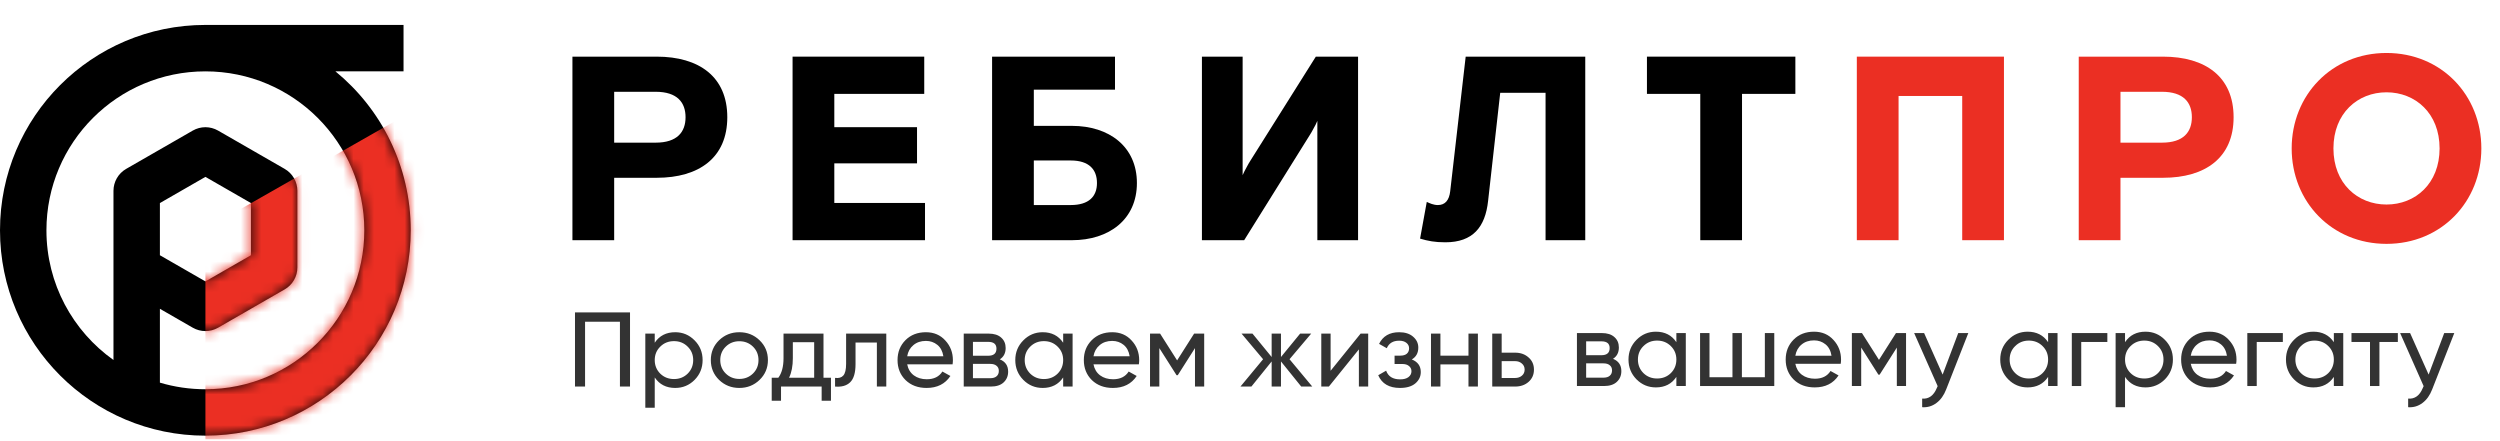 <?xml version="1.0" encoding="UTF-8"?> <svg xmlns="http://www.w3.org/2000/svg" width="244" height="43" viewBox="0 0 244 43" fill="none"><g clip-path="url(#clip0_19_102)"><path fill-rule="evenodd" clip-rule="evenodd" d="M39.385 6.964H32.738C37.225 10.64 40.088 16.224 40.088 22.477C40.088 33.547 31.114 42.521 20.044 42.521C8.974 42.521 0 33.547 0 22.477C0 11.408 8.973 2.435 20.041 2.433V2.432H39.385V6.964ZM20.044 6.965C11.477 6.965 4.532 13.91 4.532 22.477C4.532 27.703 7.115 32.324 11.075 35.135V26.222V18.626C11.075 17.741 11.547 16.924 12.314 16.483L18.817 12.744C19.58 12.305 20.519 12.305 21.282 12.744L27.784 16.483C28.551 16.924 29.024 17.741 29.024 18.626V26.103C29.024 26.987 28.551 27.805 27.784 28.245L21.282 31.985C20.519 32.423 19.58 32.423 18.817 31.985L15.606 30.138V37.346C17.012 37.765 18.502 37.99 20.044 37.99C28.611 37.99 35.556 31.044 35.556 22.477C35.556 13.91 28.611 6.965 20.044 6.965ZM20.049 27.465L15.606 24.911V19.818L20.049 17.263L24.492 19.818V24.911L20.049 27.465Z" fill="black"></path><mask id="mask0_19_102" style="mask-type:alpha" maskUnits="userSpaceOnUse" x="0" y="2" width="41" height="41"><path fill-rule="evenodd" clip-rule="evenodd" d="M39.385 6.964H32.738C37.225 10.64 40.088 16.224 40.088 22.477C40.088 33.547 31.114 42.521 20.044 42.521C8.974 42.521 0 33.547 0 22.477C0 11.408 8.973 2.435 20.041 2.433V2.432H39.385V6.964ZM20.044 6.965C11.477 6.965 4.532 13.91 4.532 22.477C4.532 27.703 7.115 32.324 11.075 35.135V26.222V18.626C11.075 17.741 11.547 16.924 12.314 16.483L18.817 12.744C19.58 12.305 20.519 12.305 21.282 12.744L27.784 16.483C28.551 16.924 29.024 17.741 29.024 18.626V26.103C29.024 26.987 28.551 27.805 27.784 28.245L21.282 31.985C20.519 32.423 19.58 32.423 18.817 31.985L15.606 30.138V37.346C17.012 37.765 18.502 37.99 20.044 37.99C28.611 37.99 35.556 31.044 35.556 22.477C35.556 13.91 28.611 6.965 20.044 6.965ZM20.049 27.465L15.606 24.911V19.818L20.049 17.263L24.492 19.818V24.911L20.049 27.465Z" fill="#FF5018"></path></mask><g mask="url(#mask0_19_102)"><path d="M20.049 22.364V45.509H41.629V10.064L20.049 22.364Z" fill="#EB2F23"></path></g><path d="M55.869 23.443H59.943V17.352H64.093C68.243 17.352 70.984 15.381 70.984 11.44C70.984 7.499 68.243 5.528 64.093 5.528H55.869V23.443ZM59.943 8.958H63.992C66.105 8.958 66.91 10.007 66.91 11.44C66.91 12.873 66.105 13.923 63.992 13.923H59.943V8.958Z" fill="black"></path><path d="M77.355 23.443H90.281V19.809H81.429V15.944H89.502V12.413H81.429V9.163H90.206V5.528H77.355V23.443Z" fill="black"></path><path d="M100.901 15.663H104.498C106.309 15.663 107.064 16.558 107.064 17.864C107.064 19.169 106.284 20.013 104.498 20.013H100.901V15.663ZM100.901 12.285V8.753H108.824V5.528H96.828V23.443H104.624C108.246 23.443 110.962 21.421 110.962 17.864C110.962 14.306 108.246 12.285 104.624 12.285H100.901Z" fill="black"></path><path d="M132.547 5.528H128.424L122.034 15.688C121.909 15.868 121.809 16.072 121.708 16.251C121.532 16.558 121.356 16.917 121.281 17.096V5.528H117.308V23.443H121.431L127.819 13.206C127.945 13.027 128.046 12.822 128.147 12.643C128.322 12.336 128.498 12.003 128.574 11.798V23.443H132.547V5.528Z" fill="black"></path><path d="M138.6 23.289C139.379 23.52 140.033 23.648 141.064 23.648C143.756 23.648 144.963 22.163 145.239 19.604L146.421 9.06H150.847V23.443H154.721V5.528H143.051L141.541 18.657C141.441 19.553 141.039 20.013 140.335 20.013C139.908 20.013 139.53 19.834 139.253 19.706L138.6 23.289Z" fill="black"></path><path d="M160.742 9.163H165.947V23.443H170.021V9.163H175.228V5.528H160.742V9.163Z" fill="black"></path><path d="M181.226 23.443H185.3V9.367H191.512V23.443H195.586V5.528H181.226V23.443Z" fill="#EB2F23"></path><path d="M202.885 23.443H206.958V17.352H211.108C215.258 17.352 217.999 15.381 217.999 11.44C217.999 7.499 215.258 5.528 211.108 5.528H202.885V23.443ZM206.958 8.958H211.008C213.121 8.958 213.926 10.007 213.926 11.44C213.926 12.873 213.121 13.923 211.008 13.923H206.958V8.958Z" fill="#EB2F23"></path><path d="M242.179 14.486C242.179 9.29 238.281 5.17 232.923 5.17C227.566 5.17 223.668 9.29 223.668 14.486C223.668 19.68 227.566 23.801 232.923 23.801C238.281 23.801 242.179 19.68 242.179 14.486ZM232.923 19.962C230.107 19.962 227.743 17.915 227.743 14.486C227.743 11.056 230.107 9.009 232.923 9.009C235.741 9.009 238.104 11.056 238.104 14.486C238.104 17.915 235.741 19.962 232.923 19.962Z" fill="#EB2F23"></path><path d="M61.49 30.492V37.728H60.506V31.402H57.102V37.728H56.119V30.492H61.49ZM65.9 32.425C66.641 32.425 67.271 32.691 67.793 33.221C68.315 33.745 68.575 34.386 68.575 35.144C68.575 35.902 68.315 36.547 67.793 37.077C67.271 37.601 66.641 37.863 65.9 37.863C65.026 37.863 64.36 37.522 63.902 36.84V39.796H62.983V32.56H63.902V33.449C64.36 32.766 65.026 32.425 65.9 32.425ZM65.784 36.995C66.313 36.995 66.757 36.819 67.116 36.467C67.476 36.109 67.656 35.668 67.656 35.144C67.656 34.62 67.476 34.183 67.116 33.831C66.757 33.473 66.313 33.294 65.784 33.294C65.249 33.294 64.801 33.473 64.442 33.831C64.082 34.183 63.902 34.62 63.902 35.144C63.902 35.668 64.082 36.109 64.442 36.467C64.801 36.819 65.249 36.995 65.784 36.995ZM74.135 37.077C73.592 37.601 72.933 37.863 72.157 37.863C71.382 37.863 70.723 37.601 70.18 37.077C69.645 36.553 69.377 35.909 69.377 35.144C69.377 34.379 69.645 33.735 70.18 33.211C70.723 32.687 71.382 32.425 72.157 32.425C72.933 32.425 73.592 32.687 74.135 33.211C74.677 33.735 74.949 34.379 74.949 35.144C74.949 35.909 74.677 36.553 74.135 37.077ZM72.157 36.984C72.686 36.984 73.13 36.808 73.49 36.457C73.849 36.105 74.029 35.668 74.029 35.144C74.029 34.62 73.849 34.183 73.49 33.831C73.13 33.48 72.686 33.304 72.157 33.304C71.636 33.304 71.195 33.48 70.836 33.831C70.476 34.183 70.297 34.62 70.297 35.144C70.297 35.668 70.476 36.105 70.836 36.457C71.195 36.808 71.636 36.984 72.157 36.984ZM80.373 36.87H81.102V39.114H80.193V37.728H76.228V39.114H75.319V36.87H75.964C76.302 36.416 76.472 35.778 76.472 34.958V32.56H80.373V36.87ZM77.011 36.87H79.463V33.397H77.381V34.958C77.381 35.73 77.257 36.367 77.011 36.87ZM86.502 32.56V37.728H85.583V33.428H83.5V35.537C83.5 36.385 83.324 36.977 82.971 37.315C82.626 37.646 82.136 37.784 81.502 37.728V36.881C81.861 36.929 82.129 36.853 82.305 36.653C82.488 36.447 82.58 36.068 82.58 35.516V32.56H86.502ZM88.542 35.558C88.633 36.019 88.848 36.378 89.186 36.633C89.531 36.888 89.954 37.015 90.455 37.015C91.152 37.015 91.66 36.764 91.977 36.261L92.76 36.695C92.245 37.474 91.47 37.863 90.434 37.863C89.595 37.863 88.912 37.608 88.383 37.098C87.861 36.581 87.6 35.93 87.6 35.144C87.6 34.365 87.858 33.718 88.372 33.2C88.887 32.684 89.553 32.425 90.37 32.425C91.146 32.425 91.777 32.694 92.263 33.232C92.756 33.762 93.003 34.403 93.003 35.154C93.003 35.285 92.992 35.42 92.972 35.558H88.542ZM90.37 33.273C89.877 33.273 89.468 33.411 89.144 33.687C88.82 33.955 88.619 34.317 88.542 34.772H92.073C91.995 34.283 91.798 33.91 91.481 33.655C91.164 33.4 90.794 33.273 90.37 33.273ZM97.581 35.072C98.124 35.292 98.395 35.692 98.395 36.271C98.395 36.698 98.247 37.05 97.951 37.325C97.662 37.594 97.246 37.728 96.703 37.728H94.06V32.56H96.492C97.021 32.56 97.43 32.691 97.719 32.953C98.007 33.208 98.152 33.545 98.152 33.966C98.152 34.462 97.961 34.831 97.581 35.072ZM96.45 33.366H94.959V34.72H96.45C96.986 34.72 97.254 34.489 97.254 34.028C97.254 33.587 96.986 33.366 96.45 33.366ZM96.651 36.912C96.919 36.912 97.123 36.85 97.264 36.726C97.412 36.602 97.486 36.426 97.486 36.199C97.486 35.985 97.412 35.819 97.264 35.702C97.123 35.578 96.919 35.516 96.651 35.516H94.959V36.912H96.651ZM103.765 32.56H104.685V37.728H103.765V36.84C103.307 37.522 102.641 37.863 101.767 37.863C101.027 37.863 100.396 37.601 99.875 37.077C99.352 36.547 99.092 35.902 99.092 35.144C99.092 34.386 99.352 33.745 99.875 33.221C100.396 32.691 101.027 32.425 101.767 32.425C102.641 32.425 103.307 32.766 103.765 33.449V32.56ZM101.883 36.995C102.419 36.995 102.866 36.819 103.225 36.467C103.585 36.109 103.765 35.668 103.765 35.144C103.765 34.62 103.585 34.183 103.225 33.831C102.866 33.473 102.419 33.294 101.883 33.294C101.354 33.294 100.91 33.473 100.551 33.831C100.192 34.183 100.011 34.62 100.011 35.144C100.011 35.668 100.192 36.109 100.551 36.467C100.91 36.819 101.354 36.995 101.883 36.995ZM106.723 35.558C106.815 36.019 107.03 36.378 107.368 36.633C107.714 36.888 108.136 37.015 108.637 37.015C109.335 37.015 109.842 36.764 110.16 36.261L110.942 36.695C110.427 37.474 109.652 37.863 108.616 37.863C107.777 37.863 107.094 37.608 106.565 37.098C106.043 36.581 105.782 35.93 105.782 35.144C105.782 34.365 106.039 33.718 106.554 33.2C107.068 32.684 107.735 32.425 108.552 32.425C109.328 32.425 109.959 32.694 110.444 33.232C110.939 33.762 111.185 34.403 111.185 35.154C111.185 35.285 111.174 35.42 111.153 35.558H106.723ZM108.552 33.273C108.059 33.273 107.65 33.411 107.326 33.687C107.002 33.955 106.801 34.317 106.723 34.772H110.255C110.176 34.283 109.979 33.91 109.662 33.655C109.346 33.4 108.975 33.273 108.552 33.273ZM117.529 32.56V37.728H116.63V33.976L114.948 36.622H114.833L113.151 33.976V37.728H112.242V32.56H113.225L114.886 35.175L116.546 32.56H117.529ZM128.078 37.728H127L125.023 35.278V37.728H124.113V35.278L122.136 37.728H121.068L123.278 35.061L121.174 32.56H122.242L124.113 34.844V32.56H125.023V34.844L126.893 32.56H127.973L125.858 35.061L128.078 37.728ZM132.796 32.56H133.536V37.728H132.627V34.1L129.698 37.728H128.958V32.56H129.867V36.188L132.796 32.56ZM137.791 35.082C138.376 35.316 138.669 35.727 138.669 36.312C138.669 36.746 138.492 37.115 138.14 37.418C137.788 37.715 137.287 37.863 136.639 37.863C135.581 37.863 134.872 37.449 134.514 36.622L135.285 36.178C135.49 36.743 135.944 37.026 136.649 37.026C137.001 37.026 137.272 36.953 137.463 36.808C137.66 36.657 137.759 36.464 137.759 36.23C137.759 36.023 137.678 35.854 137.516 35.723C137.361 35.592 137.149 35.527 136.881 35.527H136.11V34.71H136.68C136.948 34.71 137.157 34.648 137.305 34.524C137.453 34.393 137.527 34.217 137.527 33.997C137.527 33.776 137.438 33.597 137.262 33.459C137.093 33.321 136.856 33.252 136.554 33.252C135.962 33.252 135.561 33.497 135.349 33.986L134.598 33.562C134.971 32.804 135.623 32.425 136.554 32.425C137.132 32.425 137.586 32.57 137.918 32.859C138.256 33.149 138.426 33.504 138.426 33.924C138.426 34.448 138.214 34.834 137.791 35.082ZM143.323 32.56H144.243V37.728H143.323V35.568H140.585V37.728H139.665V32.56H140.585V34.71H143.323V32.56ZM147.874 34.42C148.402 34.42 148.84 34.575 149.185 34.886C149.538 35.189 149.714 35.585 149.714 36.075C149.714 36.564 149.538 36.964 149.185 37.274C148.84 37.577 148.402 37.728 147.874 37.728H145.643V32.56H146.563V34.42H147.874ZM147.874 36.891C148.134 36.891 148.353 36.819 148.529 36.674C148.713 36.523 148.805 36.322 148.805 36.075C148.805 35.826 148.713 35.627 148.529 35.475C148.353 35.323 148.134 35.247 147.874 35.247H146.563V36.891H147.874Z" fill="black" fill-opacity="0.8"></path><path d="M173.169 32.507H172.25V36.818H170.008V32.507H169.088V36.818H166.847V32.507H165.927V37.676H173.169V32.507Z" fill="black" fill-opacity="0.8"></path><path d="M186.03 37.676V32.507H185.046L183.387 35.123L181.727 32.507H180.743V37.676H181.653V33.924L183.334 36.57H183.45L185.131 33.924V37.676H186.03Z" fill="black" fill-opacity="0.8"></path><path d="M192.107 32.507H191.124L189.601 36.56L187.793 32.507H186.82L189.115 37.687L189.031 37.873C188.727 38.61 188.252 38.955 187.603 38.906V39.744C188.125 39.778 188.59 39.64 188.998 39.33C189.407 39.027 189.725 38.583 189.95 37.997L192.107 32.507Z" fill="black" fill-opacity="0.8"></path><path d="M205.677 33.376V32.507H202.209V37.676H203.129V33.376H205.677Z" fill="black" fill-opacity="0.8"></path><path d="M222.805 33.376V32.507H219.338V37.676H220.257V33.376H222.805Z" fill="black" fill-opacity="0.8"></path><path d="M234.029 33.376V32.507H229.504V33.376H231.312V37.676H232.232V33.376H234.029Z" fill="black" fill-opacity="0.8"></path><path d="M239.539 32.507H238.556L237.034 36.56L235.226 32.507H234.253L236.547 37.687L236.462 37.873C236.16 38.61 235.684 38.955 235.035 38.906V39.744C235.557 39.778 236.022 39.64 236.431 39.33C236.84 39.027 237.157 38.583 237.383 37.997L239.539 32.507Z" fill="black" fill-opacity="0.8"></path><path fill-rule="evenodd" clip-rule="evenodd" d="M158.244 36.219C158.244 35.64 157.973 35.24 157.43 35.019C157.811 34.778 158.001 34.41 158.001 33.913C158.001 33.493 157.856 33.155 157.567 32.9C157.278 32.638 156.869 32.507 156.341 32.507H153.909V37.676H156.552C157.095 37.676 157.511 37.542 157.8 37.273C158.096 36.997 158.244 36.646 158.244 36.219ZM156.299 33.314H154.808V34.668H156.299C156.834 34.668 157.102 34.437 157.102 33.975C157.102 33.534 156.834 33.314 156.299 33.314ZM157.113 36.673C156.972 36.797 156.767 36.86 156.499 36.86H154.808V35.464H156.499C156.767 35.464 156.972 35.526 157.113 35.65C157.261 35.767 157.335 35.933 157.335 36.146C157.335 36.374 157.261 36.549 157.113 36.673Z" fill="black" fill-opacity="0.8"></path><path fill-rule="evenodd" clip-rule="evenodd" d="M163.614 32.507H164.534V37.676H163.614V36.787C163.156 37.469 162.49 37.811 161.616 37.811C160.876 37.811 160.245 37.549 159.723 37.025C159.202 36.494 158.941 35.85 158.941 35.092C158.941 34.334 159.202 33.693 159.723 33.169C160.245 32.638 160.876 32.373 161.616 32.373C162.49 32.373 163.156 32.714 163.614 33.396V32.507ZM163.075 36.415C162.715 36.767 162.268 36.942 161.732 36.942C161.203 36.942 160.759 36.767 160.4 36.415C160.04 36.057 159.861 35.616 159.861 35.092C159.861 34.568 160.04 34.13 160.4 33.779C160.759 33.421 161.203 33.241 161.732 33.241C162.268 33.241 162.715 33.421 163.075 33.779C163.434 34.13 163.614 34.568 163.614 35.092C163.614 35.616 163.434 36.057 163.075 36.415Z" fill="black" fill-opacity="0.8"></path><path fill-rule="evenodd" clip-rule="evenodd" d="M175.224 35.505C175.316 35.967 175.531 36.325 175.869 36.581C176.215 36.835 176.638 36.963 177.138 36.963C177.836 36.963 178.343 36.711 178.661 36.208L179.443 36.642C178.928 37.421 178.153 37.811 177.117 37.811C176.278 37.811 175.594 37.556 175.066 37.046C174.544 36.529 174.283 35.877 174.283 35.092C174.283 34.313 174.541 33.665 175.055 33.148C175.57 32.631 176.236 32.373 177.053 32.373C177.829 32.373 178.46 32.642 178.946 33.179C179.439 33.71 179.686 34.351 179.686 35.102C179.686 35.233 179.675 35.367 179.654 35.505H175.224ZM175.827 33.634C176.151 33.358 176.56 33.221 177.053 33.221C177.476 33.221 177.846 33.348 178.164 33.603C178.481 33.858 178.678 34.23 178.756 34.72H175.224C175.302 34.265 175.503 33.903 175.827 33.634Z" fill="black" fill-opacity="0.8"></path><path fill-rule="evenodd" clip-rule="evenodd" d="M199.895 32.507H200.815V37.676H199.895V36.787C199.437 37.469 198.772 37.811 197.897 37.811C197.157 37.811 196.526 37.549 196.005 37.025C195.483 36.494 195.223 35.85 195.223 35.092C195.223 34.334 195.483 33.693 196.005 33.169C196.526 32.638 197.157 32.373 197.897 32.373C198.772 32.373 199.437 32.714 199.895 33.396V32.507ZM199.356 36.415C198.997 36.767 198.549 36.942 198.014 36.942C197.485 36.942 197.041 36.767 196.681 36.415C196.321 36.057 196.142 35.616 196.142 35.092C196.142 34.568 196.321 34.13 196.681 33.779C197.041 33.421 197.485 33.241 198.014 33.241C198.549 33.241 198.997 33.421 199.356 33.779C199.715 34.13 199.895 34.568 199.895 35.092C199.895 35.616 199.715 36.057 199.356 36.415Z" fill="black" fill-opacity="0.8"></path><path fill-rule="evenodd" clip-rule="evenodd" d="M209.401 32.373C210.141 32.373 210.772 32.638 211.294 33.169C211.815 33.693 212.076 34.334 212.076 35.092C212.076 35.85 211.815 36.494 211.294 37.025C210.772 37.549 210.141 37.811 209.401 37.811C208.527 37.811 207.861 37.469 207.403 36.787V39.744H206.484V32.507H207.403V33.396C207.861 32.714 208.527 32.373 209.401 32.373ZM210.618 36.415C210.258 36.767 209.814 36.942 209.285 36.942C208.749 36.942 208.302 36.767 207.942 36.415C207.583 36.057 207.403 35.616 207.403 35.092C207.403 34.568 207.583 34.13 207.942 33.779C208.302 33.421 208.749 33.241 209.285 33.241C209.814 33.241 210.258 33.421 210.618 33.779C210.976 34.13 211.157 34.568 211.157 35.092C211.157 35.616 210.976 36.057 210.618 36.415Z" fill="black" fill-opacity="0.8"></path><path fill-rule="evenodd" clip-rule="evenodd" d="M213.818 35.505C213.91 35.967 214.125 36.325 214.464 36.581C214.809 36.835 215.232 36.963 215.732 36.963C216.43 36.963 216.938 36.711 217.255 36.208L218.037 36.642C217.523 37.421 216.747 37.811 215.712 37.811C214.872 37.811 214.188 37.556 213.66 37.046C213.139 36.529 212.878 35.877 212.878 35.092C212.878 34.313 213.135 33.665 213.649 33.148C214.164 32.631 214.83 32.373 215.648 32.373C216.423 32.373 217.053 32.642 217.54 33.179C218.034 33.71 218.281 34.351 218.281 35.102C218.281 35.233 218.27 35.367 218.248 35.505H213.818ZM214.421 33.634C214.745 33.358 215.154 33.221 215.648 33.221C216.07 33.221 216.44 33.348 216.757 33.603C217.075 33.858 217.272 34.23 217.35 34.72H213.818C213.896 34.265 214.097 33.903 214.421 33.634Z" fill="black" fill-opacity="0.8"></path><path fill-rule="evenodd" clip-rule="evenodd" d="M227.783 32.507H228.702V37.676H227.783V36.787C227.324 37.469 226.659 37.811 225.784 37.811C225.044 37.811 224.413 37.549 223.892 37.025C223.371 36.494 223.11 35.85 223.11 35.092C223.11 34.334 223.371 33.693 223.892 33.169C224.413 32.638 225.044 32.373 225.784 32.373C226.659 32.373 227.324 32.714 227.783 33.396V32.507ZM227.244 36.415C226.884 36.767 226.437 36.942 225.901 36.942C225.372 36.942 224.928 36.767 224.568 36.415C224.209 36.057 224.029 35.616 224.029 35.092C224.029 34.568 224.209 34.13 224.568 33.779C224.928 33.421 225.372 33.241 225.901 33.241C226.437 33.241 226.884 33.421 227.244 33.779C227.603 34.13 227.783 34.568 227.783 35.092C227.783 35.616 227.603 36.057 227.244 36.415Z" fill="black" fill-opacity="0.8"></path></g><defs><clipPath id="clip0_19_102"><rect width="244" height="42.791" fill="white" transform="translate(0 0.104)"></rect></clipPath></defs></svg> 